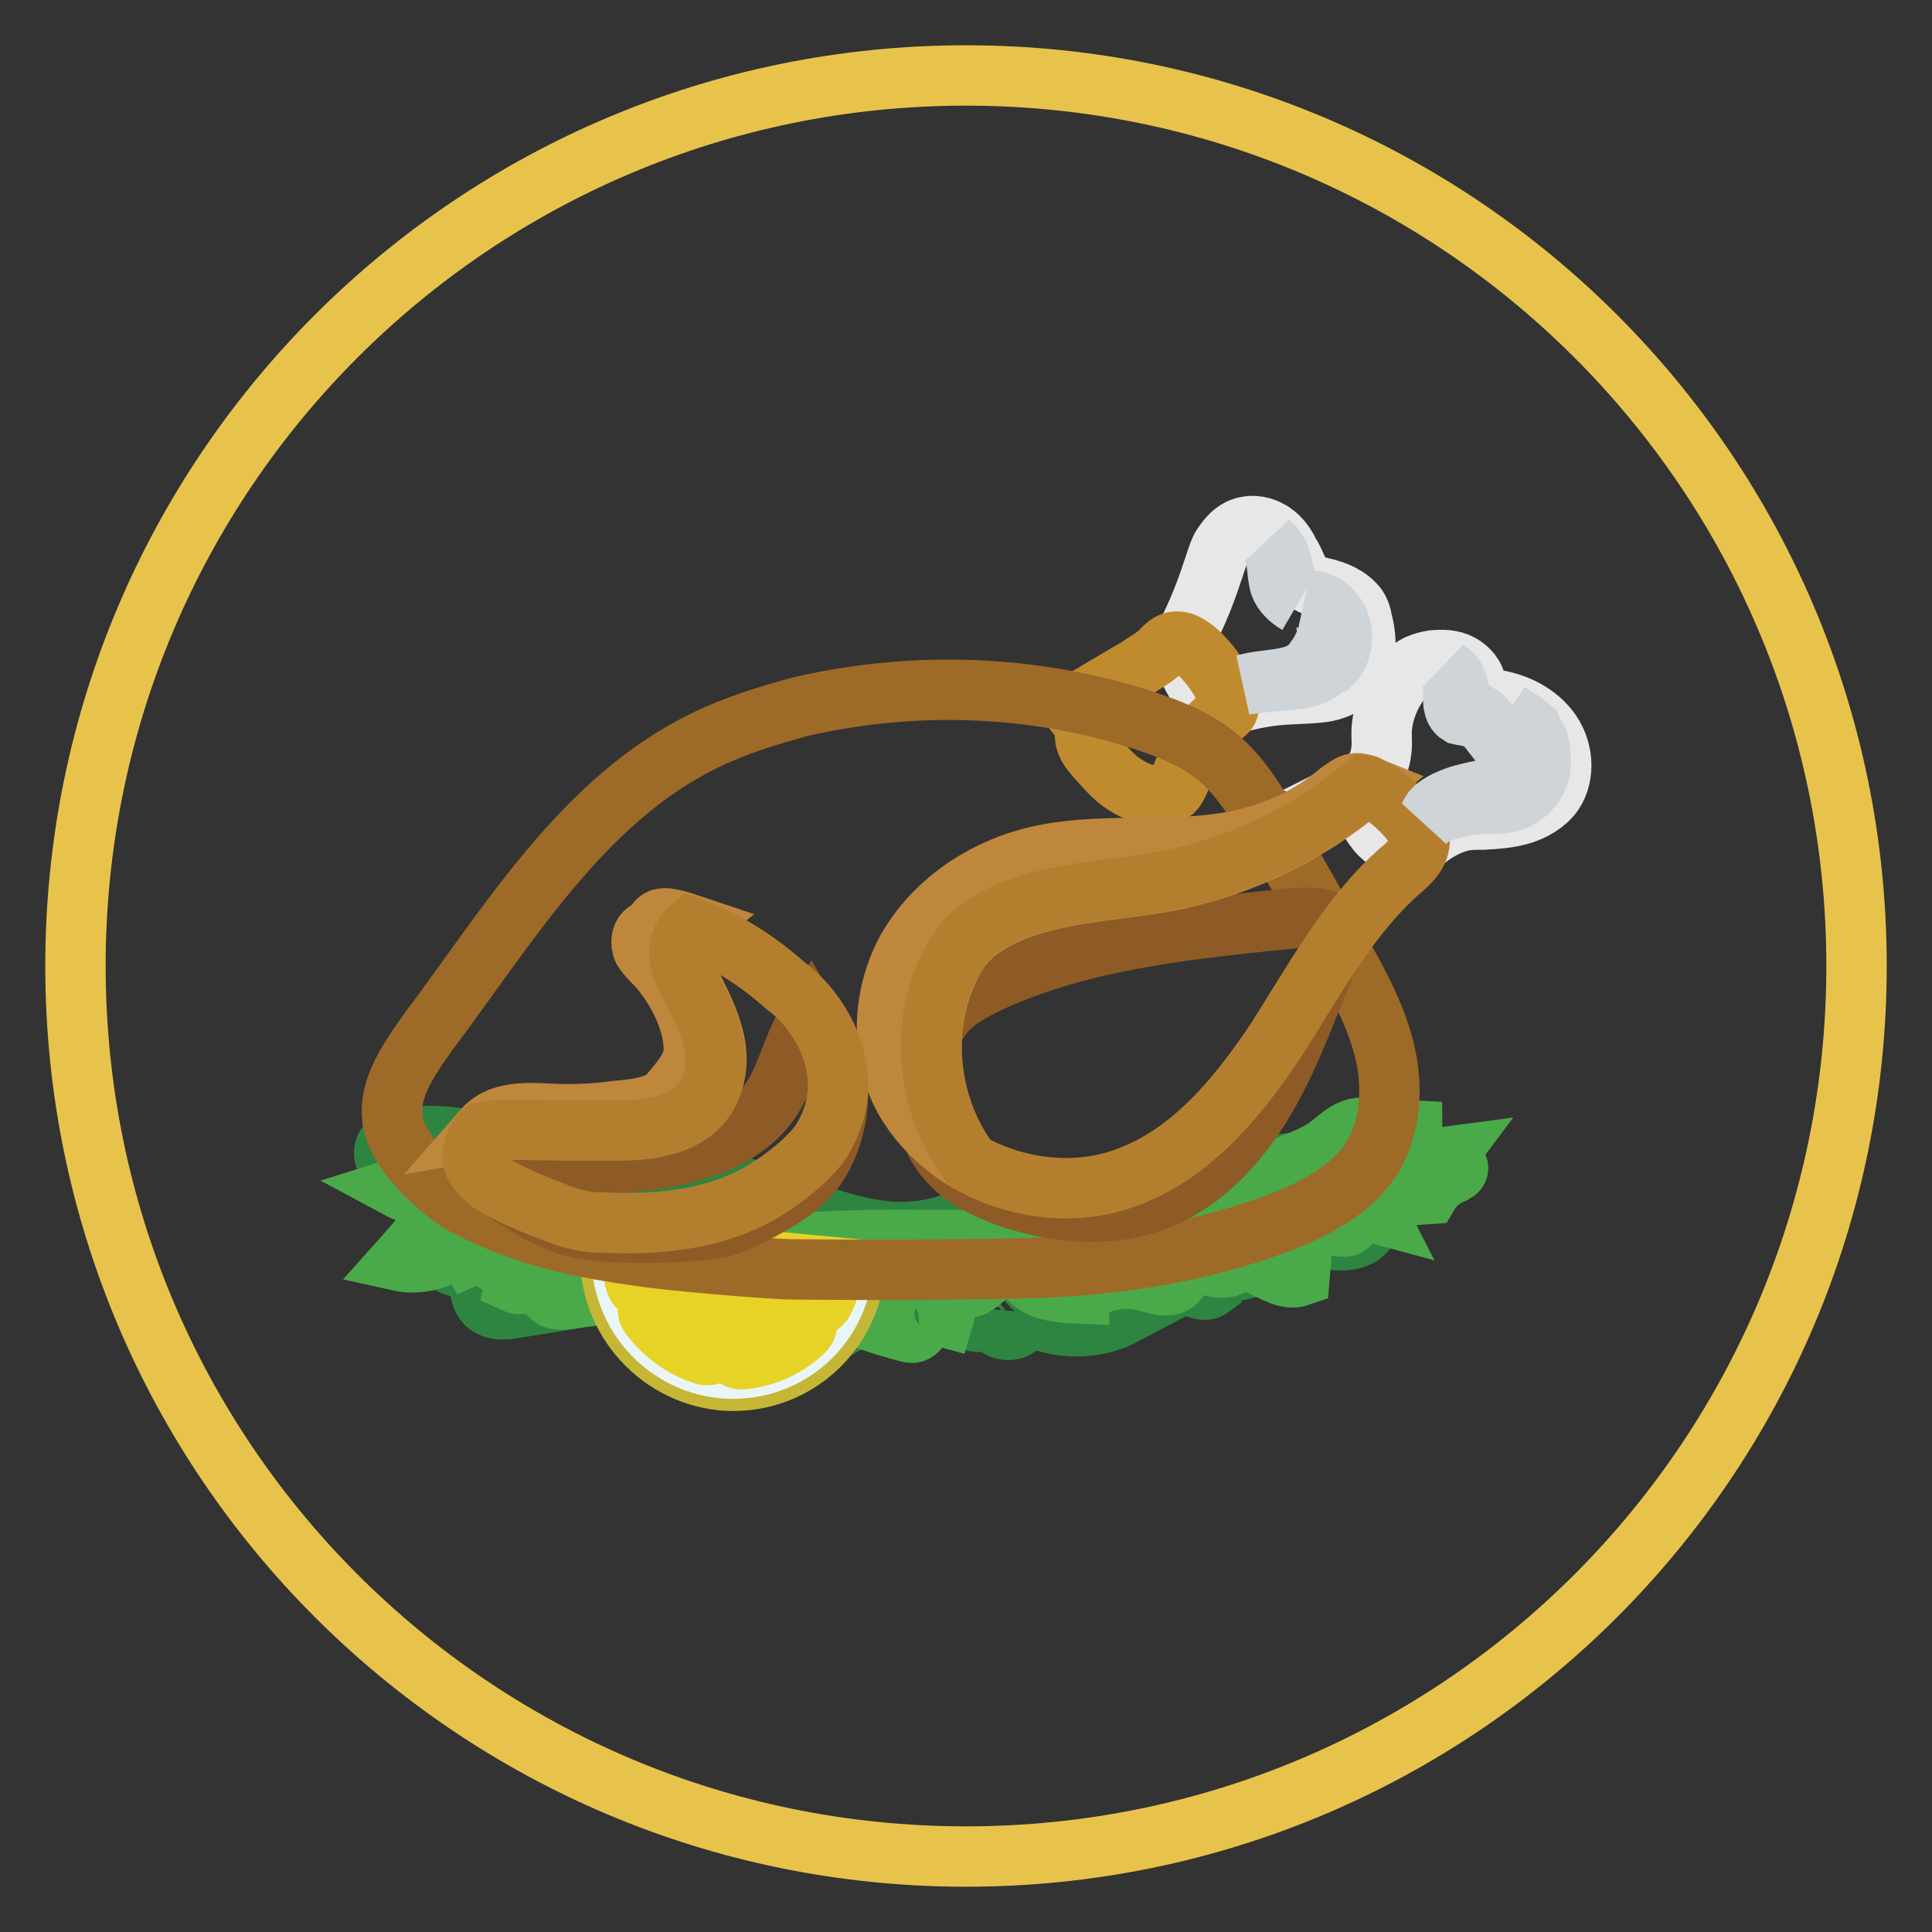 <?xml version="1.0" encoding="utf-8"?>
<!-- Svg Vector Icons : http://www.onlinewebfonts.com/icon -->
<!DOCTYPE svg PUBLIC "-//W3C//DTD SVG 1.1//EN" "http://www.w3.org/Graphics/SVG/1.1/DTD/svg11.dtd">
<svg version="1.1" xmlns="http://www.w3.org/2000/svg" xmlns:xlink="http://www.w3.org/1999/xlink" x="0px" y="0px" viewBox="0 0 256 256" enable-background="new 0 0 256 256" xml:space="preserve">
<rect x="0" y="0" width="256" height="256" fill="#333333" stroke="none"/>
<g> <path stroke-width="8" fill-opacity="0" stroke="#e8c34c"  d="M10,128c0,65.2,52.8,118,118,118c65.2,0,118-52.8,118-118l0,0c0-65.2-52.8-118-118-118 C62.8,10,10,62.8,10,128L10,128z"/> <path stroke-width="8" fill-opacity="0" stroke="#2e8541"  d="M94.6,171.1c0.3-1.6-1.3-3.2-2.9-2.8c-0.7,0.2-1.3,0.6-2,0.6c-1,0.1-2.1-0.6-3.1-0.1 c-0.4,0.2-0.7,0.7-0.9,1c-0.7,0.8-2,1-3.1,1.2l-5,0.8c-3.1,0.5-6.1,1-9.2,1.5c-1.5,0.3-3.3,0.4-4.2-0.8c-0.8-1.1-0.5-2.9-1.5-3.8 c-1-0.9-3.2-0.6-3.6-2c-0.2-0.6,0.1-1.1,0.2-1.7c0.5-2.4-1.6-4.5-3.3-6.1c-1-0.9-2-1.8-3-2.7c-1.4-1.2-2.9-3.3-1.6-4.7 c4.1-1.6,8.8-1,13.1,0.1c4.3,1.1,8.5,2.9,12.8,3.4c4.7,0.7,9.5,0,14.2,0.7c10.9,1.4,21,9.3,31.7,7.2c3.7-0.7,7.2-2.7,10.8-3.8 c4.5-1.3,9.2-1.3,13.8-1.7c12.4-1,24.8-5.2,37.1-3c-1.1,1.2-2.2,2.4-3.4,3.5c0.8-0.3,1.8,0.5,1.8,1.4c0,0.8-1,1.5-1.9,1.2 c0.7,1,0,2.5-1.1,3.2c-2.7,1.6-6.1-0.3-9.3,0c-0.6,0.1-1.1,0.2-1.5,0.7c-0.3,0.3-0.3,0.7-0.5,1.1c-0.8,1.8-3.4,1.6-5.3,1 c-0.4,0.6-0.6,1.4-0.4,2c-0.9,0.2-1.8,0.4-2.7,0.6c0,0.5-0.1,0.9-0.1,1.5c-0.8,0.6-2,0.2-2.7-0.5s-1.2-1.6-2-2.2 c-1.8-1.6-4.6-1.3-7-1c-4.5,0.4-9,0.2-13.4-0.7c-0.9,2.8,2,5.5,4.9,6.2s6,0.5,8.7,1.8c-3.4,1.8-7.6,2-11.2,0.7 c-0.5-0.2-0.9-0.4-1.4-0.3c-0.7,0.2-1,0.7-1.5,1.2c-1.3,1-3.5,0.1-3.7-1.5c-0.3,1-1.8,1-2.7,0.6c-0.9-0.5-1.8-1.2-2.9-1.2 c-0.7,0-1.3,0.3-2,0.5c-1.9,0.3-3.6-1-5.5-1.1c-1.8-0.2-3.5,0.7-5,1.7c-1.6,0.9-3.2,2-4.9,2.1c-1.8,0.2-3.9-0.8-4.2-2.6 c-0.7,0.2-1.4,0.5-2.1,0.6c-0.9-1.1-1.8-2.1-2.7-3.3C97.7,171.3,96.1,171.2,94.6,171.1L94.6,171.1z"/> <path stroke-width="8" fill-opacity="0" stroke="#4aaa49"  d="M58.6,166.4c0.6-0.3,1.2-0.7,1.9-0.7c0.7-0.1,1.4,0.2,1.7,0.7l3.1-1.4c-0.2,1,0,2.4,1,2.6 c0.4,0,0.7-0.1,1-0.1c1,0.2,1.1,1.5,0.9,2.5c1.1,0.5,2.6-0.3,3-1.4c0.6-0.2,1.1,0.5,1.2,1.1c0.1,0.6,0,1.3,0.4,1.9 c0.6,0.8,1.9,0.6,2.8,0.5c3.9-0.7,7.9-0.7,11.7,0.2c0.6-0.7-0.7-1.6-1-2.4c-0.7-1.8,2.2-3.6,1.2-5.2c-8.9-1.9-17.7-4.7-25.9-8.6 c-0.5-0.3-1-0.5-1.6-0.6c-0.6-0.1-1.2,0.1-1.8,0.3c-1.9,0.6-3.6,1-5.5,1.6c1.3,0.7,2.8,1.1,4.3,1.3c0.1,0.6-0.2,1.3-0.7,1.7 c0.4,0.6,1,0.9,1.7,0.9c-1.7,2-3.3,3.9-5,5.8C54.8,167.5,56.8,167.2,58.6,166.4L58.6,166.4z M112.7,173.8c2.2,1.2,4.6,1.9,7.2,2.6 c0.4,0.1,0.7,0.2,1,0.2c1-0.1,1.6-1.7,0.8-2.4c1.1-0.1,2.3,0,3.4,0.3c0.3-1-0.5-2.2-1.5-2.6c1.4,0.7,2.9,1.2,4.3,1.9 c-1.6-0.7-3.5-1.9-3.3-3.6c1.1,0.1,2.3,0.2,3.4,0.3h0.8c0.4-0.1,0.7-0.4,1-0.6c0.9-0.8,2-1.6,3.1-2.3c0.4-0.3,0.7-0.5,1.2-0.5 c0.9,0.1,1.3,1.1,1.9,1.9c1.4,2.1,4.5,2.3,7,2.4c0-0.7,0.1-1.3,0.1-1.9c0.9-0.1,1.9,0.1,2.6,0.6c1.9-0.7,4-0.9,5.9-0.4 c1.1,0.3,2.1,0.7,3.3,0.6c1.1-0.2,2-1.5,1.4-2.4c-0.5-0.7-1.6-0.9-1.5-1.7c0.1-0.8,1.4-0.7,2.1-0.3c1.8,1,3.7,2.4,5.7,2 c0.6-0.2,1.1-0.5,1.8-0.6c2.7-0.6,5.2,2.7,7.8,1.8c0.1-1.2,0.2-2.3,0.3-3.5c0-0.4,0.1-0.8-0.2-1.2c-0.3-0.5-0.9-0.6-1.6-0.7 c-12.8-1.1-25.6,0.4-38.5,0.6c-12.4,0.2-24.9-0.8-36.8,2.2c0.5,0,0.9,0,1.4-0.1c-0.2,1.2-0.4,2.5-1,3.5c-0.7,1-1.8,2-3,1.9 c0,0.6,0.6,0.9,1.1,0.7l-2.8,1.4c1.6,1,3.7,0.9,5.2-0.1c0.4-0.3,0.7-0.6,1-0.6c1.6-0.6,3.6,1.4,4.7,0.2c0.3-0.3,0.4-0.6,0.6-0.9 c0.6-0.5,1.4-0.3,2,0.2c0.6,0.4,1.3,0.9,2,0.8c0.5,0,0.8-0.3,1.3-0.5C109.7,172,111.3,173,112.7,173.8z M179.8,161 c-0.6,0.5-0.7,1.3-1.4,1.5c-0.4,0.1-0.8,0-1.2-0.1c-3.9-1.1-8.5,1-12-0.8c-0.7-2.5,1.3-4.9,3.5-6.2c2.2-1.2,4.8-1.8,7-3.3 c1.3-0.9,2.5-2.3,4.1-2.6c0.5-0.1,0.9-0.1,1.3,0c2,0.1,4,0.2,6,0.3c0,0.7,0.1,1.5,0.1,2.2c1.2,1,2.9,1.5,4.4,1.3 c-0.3,0.4,0.3,0.7,0.7,0.8c0.4,0.1,0.9,0.3,0.9,0.7c0,0.4-0.4,0.5-0.7,0.7c-1.3,0.5-2.5,1.5-3.2,2.7c-1.5,0.1-3.1,0.3-4.6,0.4 c-0.7,0.1-1.3,0.1-1.8,0.5c-0.5,0.4-0.7,1.1-0.4,1.7C181.4,160.5,180.4,160.4,179.8,161L179.8,161z"/> <path stroke-width="8" fill-opacity="0" stroke="#e7e7e8"  d="M173.3,77.2c0.6,0.4,1.2,0.5,2,0.7c1.7,0.4,3.4,1.1,4.5,2.5c0.4,0.6,0.6,1.2,0.7,1.9 c0.7,2.6,0.7,5.8-1.3,7.6c-1,1-2.5,1.6-3.9,1.8c-1.5,0.2-2.9,0.2-4.4,0.3c-2.4,0.1-4.8,0.5-7.2,1.2c-0.7,0.2-1.3,0.4-2,0.3 c-1.7-0.2-2.7-1.9-3.4-3.3c-0.7-1.2-1.2-2.5-1.9-3.7c-0.1-0.1-0.1-0.3-0.1-0.4c0-0.1,0.1-0.3,0.1-0.4c1.7-3.2,3.1-6.4,4.2-9.8 c0.4-1.1,0.7-2.3,1.2-3.3c0.6-1,1.4-2,2.4-2.5c1.3-0.6,2.8-0.5,4,0.2c1.2,0.6,2.1,1.8,2.7,3.1C171.7,74.5,171.9,76.2,173.3,77.2 L173.3,77.2z"/> <path stroke-width="8" fill-opacity="0" stroke="#c5b635"  d="M80.9,165.2c-0.7,8.9,5.9,16.8,14.8,17.7c8.9,0.8,16.7-5.7,17.6-14.6L80.9,165.2z"/> <path stroke-width="8" fill-opacity="0" stroke="#e9f5f7"  d="M82.4,165.3c-0.6,8.1,5.3,15.2,13.4,16c8.1,0.7,15.1-5.1,15.9-13.2L82.4,165.3z"/> <path stroke-width="8" fill-opacity="0" stroke="#e7d226"  d="M97.7,168l-0.9,10.5c-0.1,0.9,0.7,1.7,1.6,1.6c3.1-0.3,5.9-1.6,8.1-3.7c0.7-0.7,0.6-1.7-0.2-2.2L97.7,168z  M98.6,166.8l8.5,6c0.7,0.6,1.8,0.3,2.1-0.6c0.7-1.3,1-2.8,1.1-4.3L98.6,166.8z M83.8,165.4c-0.1,1.5,0,3.1,0.4,4.5 c0.2,0.8,1.2,1.4,2,1l9.3-4.3L83.8,165.4z M96.2,167.8l-9.5,4.4c-0.8,0.4-1.1,1.4-0.6,2.1c1.8,2.4,4.3,4.3,7.2,5.2 c0.8,0.3,1.8-0.4,1.9-1.2L96.2,167.8z"/> <path stroke-width="8" fill-opacity="0" stroke="#e7e7e8"  d="M185,91c0.7-1.2,1.6-2.3,2.8-2.9c0.7-0.3,1.4-0.5,2.1-0.6c1.2-0.1,2.5-0.1,3.6,0.5s2,1.6,2.1,2.9 c0,0.4,0,0.8,0.2,1.1c0.3,0.5,0.9,0.5,1.4,0.6c3.1,0.3,6.1,1.6,8,4c1.9,2.4,2.3,6,0.6,8.5c-1,1.4-2.6,2.3-4.2,2.8 c-1.7,0.5-3.3,0.6-5.1,0.7c-0.9,0-1.9,0-2.8,0.2c-1.7,0.4-3.3,1.3-4.6,2.3c-0.7,0.5-1.3,0.9-2,1.1c-1.5,0.4-3.1-0.5-4.2-1.6 c-1.3-1.3-2.1-3.1-2.5-4.8c-0.1-0.6-0.2-1.3-0.7-1.5c1.8-0.9,3.1-2.7,3.3-4.6c0.2-1.1,0-2.1,0.1-3.3C183.3,94.4,184,92.6,185,91 L185,91z"/> <path stroke-width="8" fill-opacity="0" stroke="#c08b2e"  d="M161.4,95.2c-2.4,2-3.8,5.1-5,8c-0.3,0.6-0.5,1.2-0.9,1.6c-0.4,0.3-0.9,0.5-1.5,0.6 c-1.8,0.2-3.5-0.5-4.9-1.4c-1.5-0.9-2.6-2.3-3.8-3.6c-0.6-0.7-1.4-1.6-1.5-2.6c-0.1-0.5,0-0.9-0.1-1.4c-0.3-1.3-1.7-2.1-2-3.3 c1.4-0.1,2.7-0.8,3.9-1.6c1.7-1,3.4-2,5.1-3c1-0.7,2-1.2,2.9-2c0.5-0.5,0.9-1,1.5-1.3c1.2-0.6,2.6,0.3,3.6,1.2 c1.5,1.4,2.7,3.1,3.6,4.8c0.5,0.9,0.8,2,0.4,2.9C162.5,94.5,161.9,94.8,161.4,95.2L161.4,95.2z"/> <path stroke-width="8" fill-opacity="0" stroke="#9e6a28"  d="M168.8,110.4c2.9,5,5.8,10,8.5,15.1c2.4,4.3,4.9,8.7,6.1,13.5c1.2,4.7,1,10.2-1.6,14.4 c-2.5,4-6.9,6.4-11.2,8.2c-12,4.7-24.2,6.3-37.1,6.5c-12.5,0.2-15.6,0.2-28.2,0.1c-3.2,0-16.9-1.2-20-1.7 c-8.7-1.2-15.9-2.7-23.7-6.8c-3.5-1.9-8.4-6.7-9.4-10.4c-1.2-4.4,1.8-8.7,4.5-12.5c10.8-14.4,20.5-30.8,36.7-38.7 c4.1-2,8.4-3.3,12.8-4.5c14.9-3.4,30.7-2.9,45.2,1.8c3.4,1.1,7,2.5,9.8,4.8C164.5,102.9,166.7,106.7,168.8,110.4L168.8,110.4z"/> <path stroke-width="8" fill-opacity="0" stroke="#8e5b26"  d="M125.8,154c-2.5-2.7-3.5-6.4-3.6-10.1s0.9-7.7,3.5-10.3c1.4-1.4,3.2-2.3,4.9-3.2c12.3-5.8,26-7.2,39.5-8.6 c2.1-0.2,4.4-0.5,6.3,0.5c0.3,0.1,0.6,0.3,0.7,0.6c0.2,0.4,0.1,0.9-0.1,1.3c-1,2.7-2.1,5.3-3.2,8c-2.1,5.3-4.3,10.7-7.4,15.4 c-3.2,4.8-7.3,9-12.6,11.2c-6.4,2.7-13.8,2-20.3-0.2C130.6,157.5,127.8,156.2,125.8,154L125.8,154z M64.2,153.6 c-0.2-0.7,2.5,1.4,3.2,1.1c0.7-0.4,1.5-0.4,2.2-0.4c6.8-0.1,13.8,0.2,20.3-1.3c4.6-1,9.3-3.1,12-6.9c2.4-3.3,3.1-7.7,5.4-11.2 c2,3.5,4.1,7.2,3.7,11.2c-0.2,2.8-1,5.4-2.4,7.8c-1.6,2.7-4.1,4.4-6.8,5.9c-1.7,0.9-4.3,2.4-6.2,2.8c-3.2,0.5-4.4,0.6-7.5,0.7 c-3.6,0.1-8.5,0.1-12-0.7c-3.5-0.8-9.8-4.7-12.2-7.5C63.6,154.9,64.3,154,64.2,153.6z"/> <path stroke-width="8" fill-opacity="0" stroke="#be873c"  d="M125.6,128.7c0.7-1.7,1.7-3.3,3-4.5c1.3-1.3,3-2.2,4.6-3c6.7-3,14.2-3.1,21.4-4.4 c9.8-1.9,18.9-6.3,26.4-12.7c-0.5-0.2-0.9-0.4-1.5-0.3c-0.7,0.1-1.4,0.7-2,1.1c-3.4,2.9-7.5,5-11.9,6.1c-9.5,2.5-19.6,0.2-29.1,2.7 c-6.7,1.8-12.8,6-16.3,12.1c-3.3,6-3.7,13.8-0.3,19.9c1.5,2.6,3.5,4.8,5.9,6.6c0.8,0.7,1.7,1.2,2.6,1.7 C123.2,147,121.8,136.8,125.6,128.7L125.6,128.7z"/> <path stroke-width="8" fill-opacity="0" stroke="#b37f2e"  d="M186.8,108.6c-1.5-1.8-3.3-3.3-5.4-4.4c-0.2-0.1-0.3-0.2-0.5-0.2c-7.5,6.4-16.7,10.9-26.4,12.7 c-7.2,1.4-14.7,1.4-21.4,4.4c-1.7,0.7-3.3,1.7-4.6,3s-2.2,2.9-3,4.5c-3.8,8.2-2.4,18.3,3,25.5c6.1,3.4,13.7,4.4,20.3,2.1 c8.8-3,15.1-10.6,20.3-18.4c5-7.8,9.5-16.3,16.4-22.4c1.2-1,2.5-2.2,2.6-3.8C188.1,110.5,187.5,109.5,186.8,108.6L186.8,108.6z"/> <path stroke-width="8" fill-opacity="0" stroke="#be873c"  d="M69,149.4c3.9,0,7.8,0,11.8,0.1c2.3,0,4.6,0,6.9-0.6c2.2-0.6,4.5-1.7,5.8-3.6c1.4-2,1.7-4.7,1.2-7.2 c-0.5-2.4-1.6-4.7-2.7-6.9c-0.7-1.1-1.2-2.3-1.6-3.5c-0.4-1.2-0.4-2.6,0.2-3.8c0.3-0.5,0.6-0.9,1.1-1.3c-0.9-0.3-1.9-0.7-2.8-0.8 c-0.6-0.2-1.6-0.2-1.9,0.4c-0.2,0.3-0.2,0.7-0.4,0.8c-0.2,0.2-0.5,0.2-0.7,0.3c-0.9,0.3-1.1,1.6-0.7,2.5c0.5,0.8,1.2,1.5,1.9,2.2 c2.6,2.9,5.1,7.7,4.8,11.6c-0.2,2-1.9,3.8-3.2,5.4c-1.4,1.7-4.8,2-7,2.2c-2.8,0.4-5.6,0.5-8.4,0.4c-2.2-0.1-4.6-0.3-6.7,0.4 c-1,0.3-1.9,0.9-2.6,1.7C65.7,149.4,67.3,149.4,69,149.4L69,149.4z"/> <path stroke-width="8" fill-opacity="0" stroke="#b37f2e"  d="M111,142.6c-0.3-3.2-1.6-6.1-3.5-8.6c-0.9-1.2-2-2.3-3.3-3.3c-3.7-3.3-8-6.1-12.6-7.8 c-0.5,0.4-0.8,0.7-1.1,1.3c-0.6,1.1-0.6,2.5-0.2,3.8c0.4,1.2,1,2.4,1.6,3.5c1.2,2.2,2.3,4.5,2.7,6.9c0.5,2.4,0.2,5.1-1.2,7.2 c-1.3,1.9-3.5,3.1-5.8,3.6c-2.2,0.6-4.6,0.6-6.9,0.6c-3.9,0-7.8,0-11.8-0.1c-1.7,0-3.3,0-4.9,0.3c-0.8,0.8-1.4,2-1.4,3.2 c-0.1,1.7,2.5,3.6,2.5,3.6c3.2,1.8,4.9,2.5,8.3,3.8c1,0.4,2,0.8,3.1,1c1.1,0.3,2.3,0.4,3.5,0.4c6.7,0.3,13.7-0.3,19.6-3.3 c2-1,4-2.4,5.8-3.9c1.1-0.9,2.2-2,3.1-3.1C110.4,148.9,111.3,145.7,111,142.6L111,142.6z"/> <path stroke-width="8" fill-opacity="0" stroke="#ced4d7"  d="M203.7,97.9c0.3,0.6,0.3,1.1,0.4,1.8c0.1,0.8,0.1,1.8-0.1,2.6c-0.3,1.2-1,2.2-2,3s-2.2,1.1-3.4,1.2h-1.4 c-1,0-2.1,0.1-3.2,0.3c-0.4,0.1-0.7,0.1-1,0.2c-1.6,0.4-3.2,0.8-4.2,2c0.5-0.5,0.6-1,1-1.6c0.7-0.8,1.8-1.3,2.8-1.7 c0.7-0.3,1.6-0.5,2.4-0.7c1.3-0.3,2.7-0.5,4-0.9c1.3-0.5,2.5-1.3,3.2-2.5c0.4-0.7,0.5-1.6,0.6-2.4c0-0.9-0.1-2-0.6-2.8 c-0.6-0.8-1.4-1.2-2.2-1.9c1,0.6,2,1.2,2.9,2C203.1,97,203.4,97.4,203.7,97.9L203.7,97.9z M197.3,96.6c-0.7-0.9-1.7-1.5-2.8-1.7 c-0.4-0.1-0.7-0.1-1.1-0.2c-0.5-0.3-0.7-0.8-0.8-1.4c-0.1-0.6,0-1.1,0-1.7c0-0.9-0.2-1.9-0.7-2.7c0.7,0.4,1.1,1.2,1.3,2 c0.2,0.8,0.3,1.7,0.8,2.3c0.5,0.6,1.3,1,2,1.5C196.8,95.1,197.4,95.9,197.3,96.6L197.3,96.6z M176.4,88c0.7-0.6,1.1-1.5,1.3-2.5 c0.3-1.3,0.1-2.7-0.7-3.9c-0.7-1.1-2-2-3.3-2c1.3,0.6,2,2,2.1,3.4c0.1,0.6,0.1,1.1-0.1,1.7c-0.2,0.7-0.5,1.2-0.8,1.8 c-0.5,0.7-1,1.6-1.7,2.1c-1.1,0.9-2.6,1.2-4,1.4c-1.4,0.2-2.9,0.3-4.2,0.7c2.2-0.3,4.5-0.5,6.6-0.7c1-0.1,2.1-0.3,3.1-0.9 c0.2-0.2,0.4-0.3,0.6-0.5C175.7,88.3,176,88.1,176.4,88L176.4,88z M168.3,72c0.5,0.4,0.8,0.8,1.1,1.4c0.7,1.4,0.7,3,1.2,4.5 c0.3,0.8,0.6,1.7,1.3,2.1c-1-0.6-1.9-1.4-2.3-2.5C169.1,75.8,169.4,73.6,168.3,72z"/></g>
</svg>